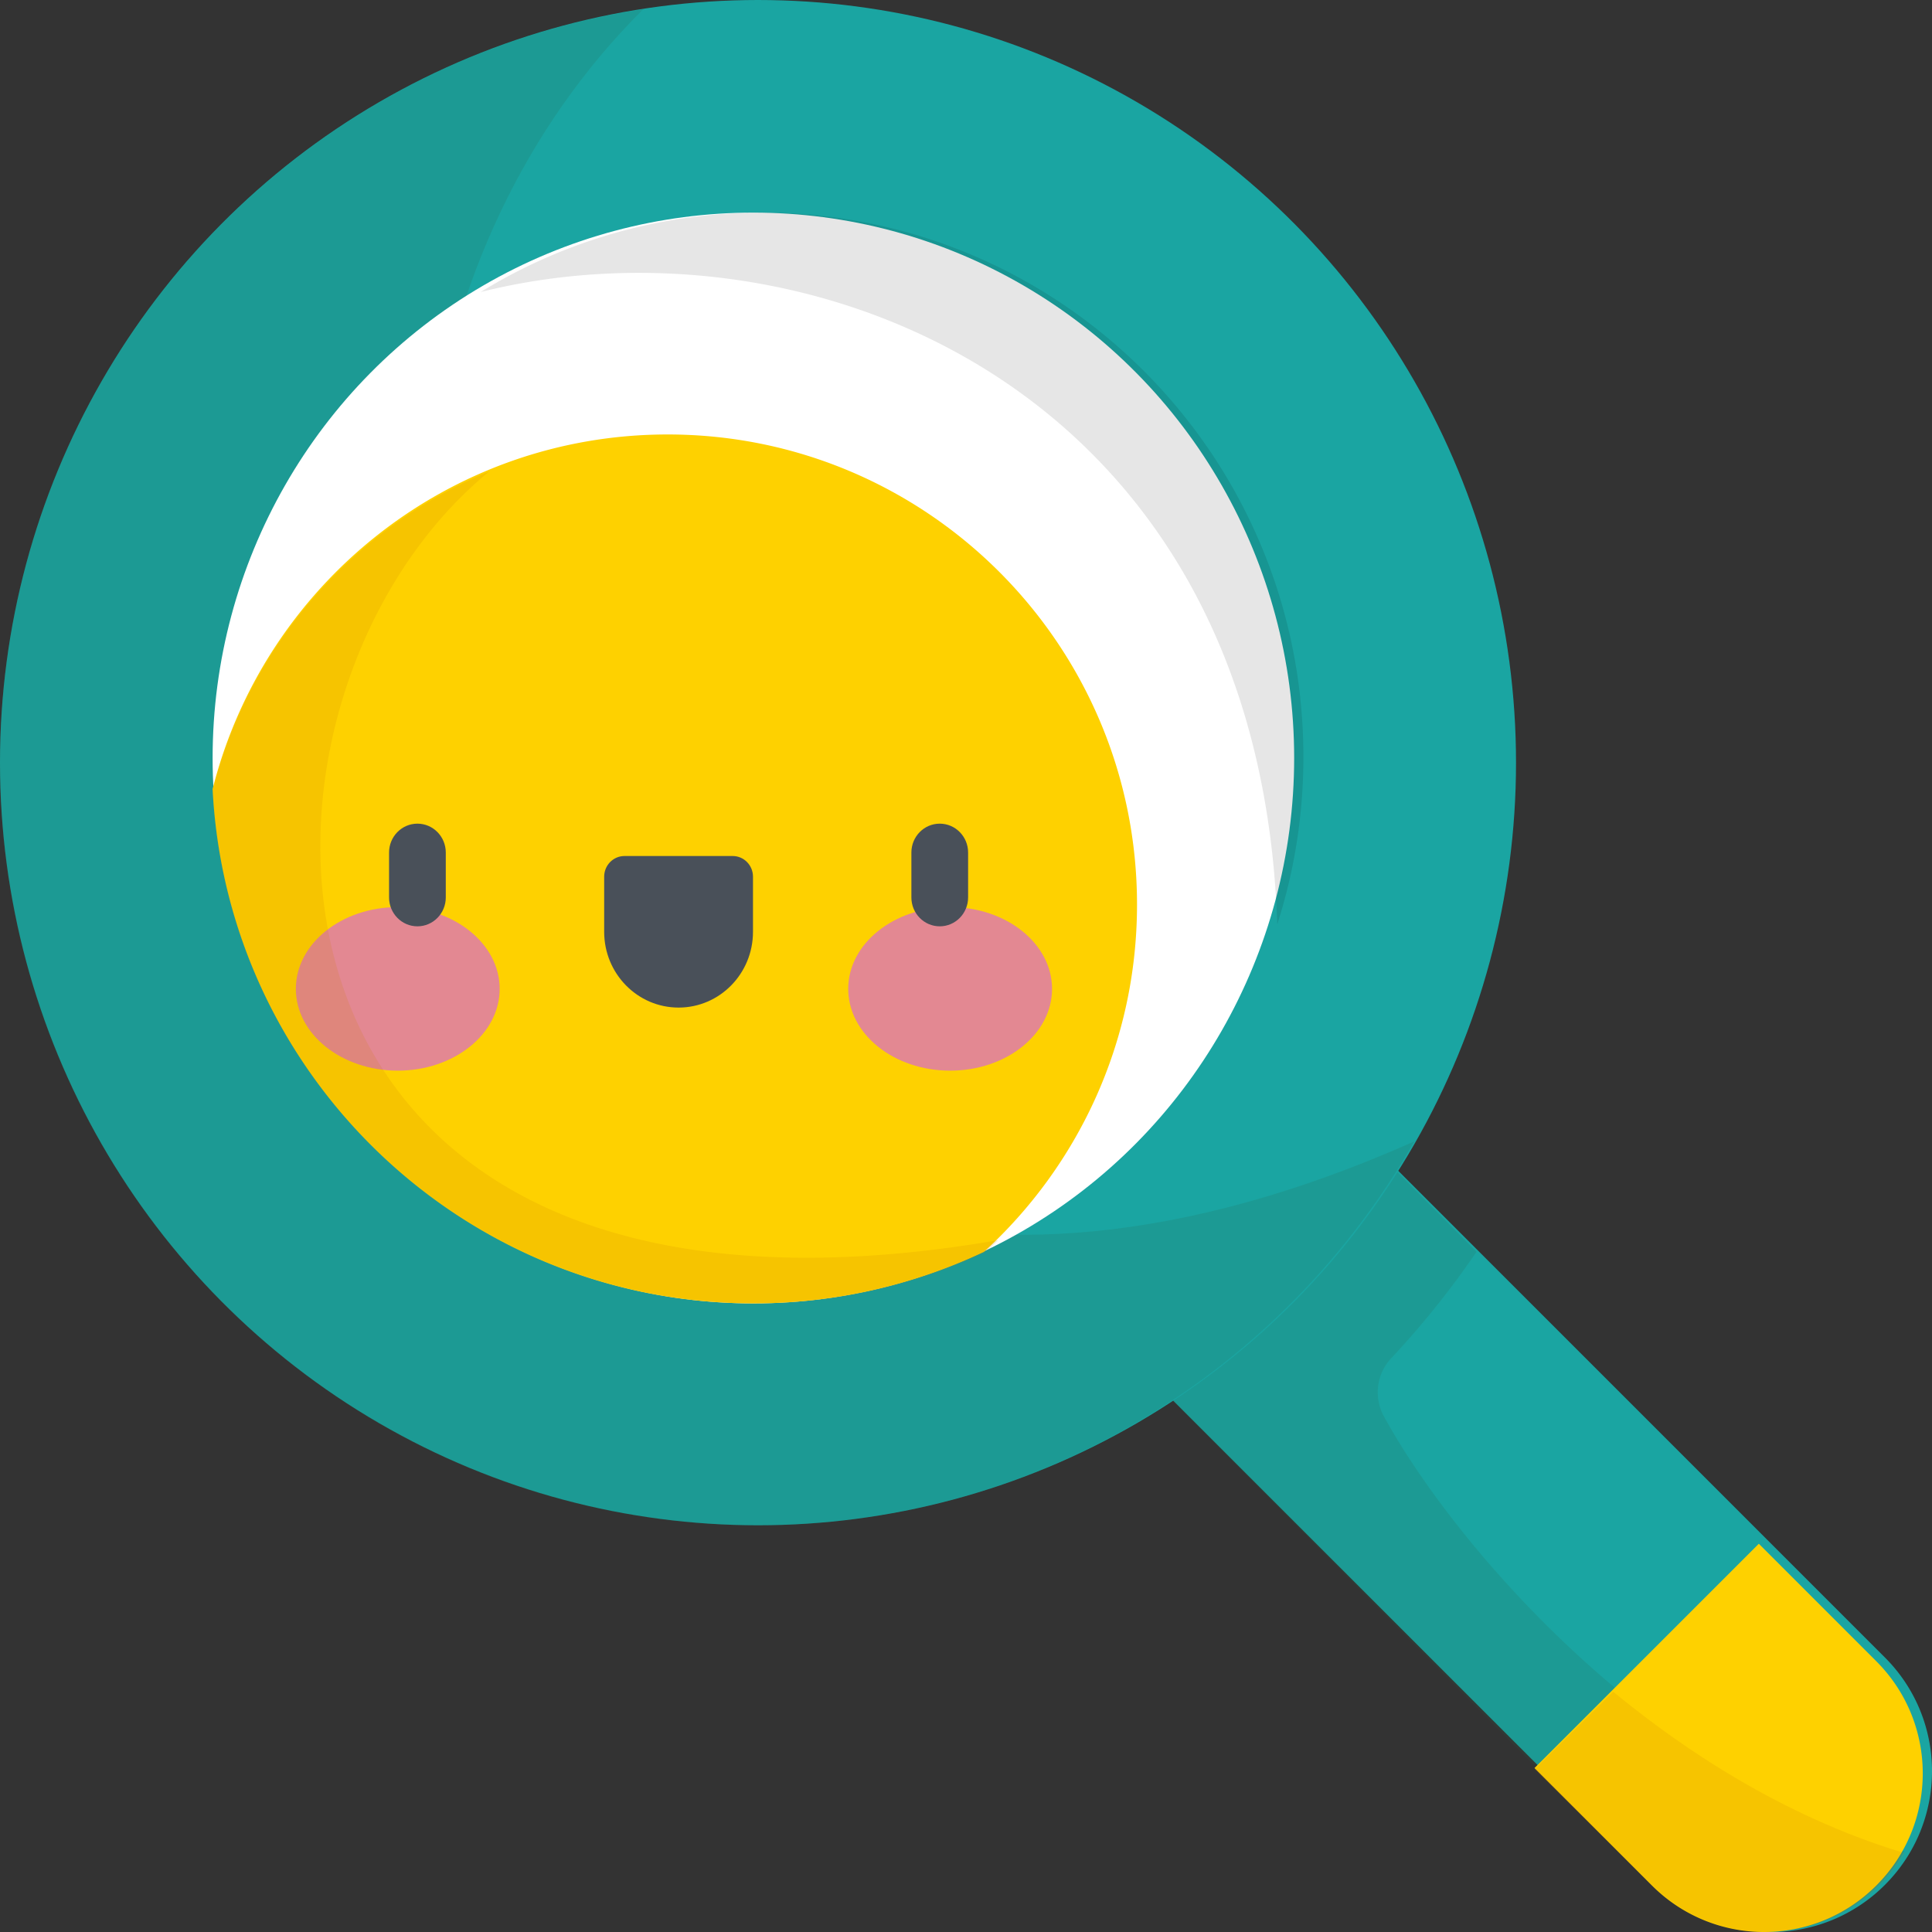 <svg width="209" height="209" xmlns="http://www.w3.org/2000/svg"><rect width="100%" height="100%" fill="#333333" stroke="none"/><g fill-rule="nonzero" fill="none"><path d="M191.602 209a17.342 17.342 0 0 1-12.302-5.096L110.095 134.7c-6.794-6.794-6.794-17.81 0-24.605 6.795-6.794 17.81-6.794 24.605 0l69.205 69.205c6.794 6.794 6.794 17.81 0 24.604A17.342 17.342 0 0 1 191.601 209z" fill="#1AA5A2"/><path d="M206 200.263c-27.565-8.491-48.661-33.135-56.281-47.02-1.124-2.046-.826-4.601.768-6.3a95.274 95.274 0 0 0 9.241-11.529l-24.987-25.185c-6.852-6.906-18.196-7.037-24.916-.001-6.511 6.82-6.432 17.668.236 24.389l68.738 69.281A17.156 17.156 0 0 0 191.02 209c4.422 0 8.844-1.7 12.218-5.102a17.41 17.41 0 0 0 2.763-3.635z" fill="#2C6245" opacity=".15"/><path d="M178.709 203.974A17.103 17.103 0 0 0 190.842 209c4.39 0 8.782-1.675 12.132-5.026 6.701-6.7 6.701-17.564 0-24.264L190.266 167 166 191.265l12.709 12.71z" fill="#FED100"/><path d="M166 191.39l12.8 12.62c3.374 3.327 7.796 4.99 12.218 4.99 4.423 0 8.845-1.663 12.22-4.99a17.061 17.061 0 0 0 2.762-3.557c-11.888-3.582-22.572-10.104-31.491-17.453-2.964 2.921-5.839 5.756-8.509 8.39z" fill="#C97B00" opacity=".15"/><ellipse fill="#1AA5A2" cx="82" cy="82.5" rx="82" ry="82.5"/><path d="M81.894 165c30.433 0 56.988-16.717 71.106-41.529C52.276 168.315 17.844 52.395 69.581 1 30.194 6.98 0 41.207 0 82.536 0 128.08 36.665 165 81.894 165z" fill="#2C6245" opacity=".15"/><ellipse fill="#FFF" cx="81.5" cy="82" rx="58.5" ry="59"/><path d="M82.461 23A58.012 58.012 0 0 0 52 31.59c35.327-8.848 84.255 10.055 86.17 68.41A59.143 59.143 0 0 0 141 81.877C141 49.36 114.791 23 82.461 23z" fill="#000" opacity=".1"/><path d="M72.227 47C48.49 47 28.56 63.315 23 85.358 24.57 116.353 50.159 141 81.495 141a58.264 58.264 0 0 0 24.948-5.577c10.173-9.3 16.557-22.688 16.557-37.57C123 69.768 100.268 47 72.227 47z" fill="#FED100"/><g transform="translate(32 98)" fill="#E38892"><ellipse cx="11.029" cy="8.975" rx="11.025" ry="8.847"/><ellipse cx="70.784" cy="8.975" rx="11.025" ry="8.847"/></g><g fill="#495059"><path d="M45.156 100.208c-1.695 0-3.068-1.399-3.068-3.125v-4.857c0-1.726 1.373-3.125 3.068-3.125 1.694 0 3.068 1.4 3.068 3.125v4.857c0 1.726-1.374 3.125-3.068 3.125zM73.408 108.998c-4.446 0-8.05-3.67-8.05-8.198v-5.96c0-1.236.984-2.238 2.197-2.238H79.26c1.214 0 2.197 1.002 2.197 2.238v5.96c0 4.528-3.603 8.198-8.048 8.198zM101.66 100.208c-1.695 0-3.068-1.399-3.068-3.125v-4.857c0-1.726 1.373-3.125 3.068-3.125 1.694 0 3.068 1.4 3.068 3.125v4.857c0 1.726-1.374 3.125-3.068 3.125z"/></g><path d="M52.93 51C38.202 57.067 26.96 69.83 23 85.482 24.585 116.409 50.233 141 81.639 141a58.618 58.618 0 0 0 24.992-5.558c.464-.422.921-.849 1.369-1.287C23.54 148.693 22.376 76.03 52.93 51z" fill="#C97B00" opacity=".15"/></g></svg>